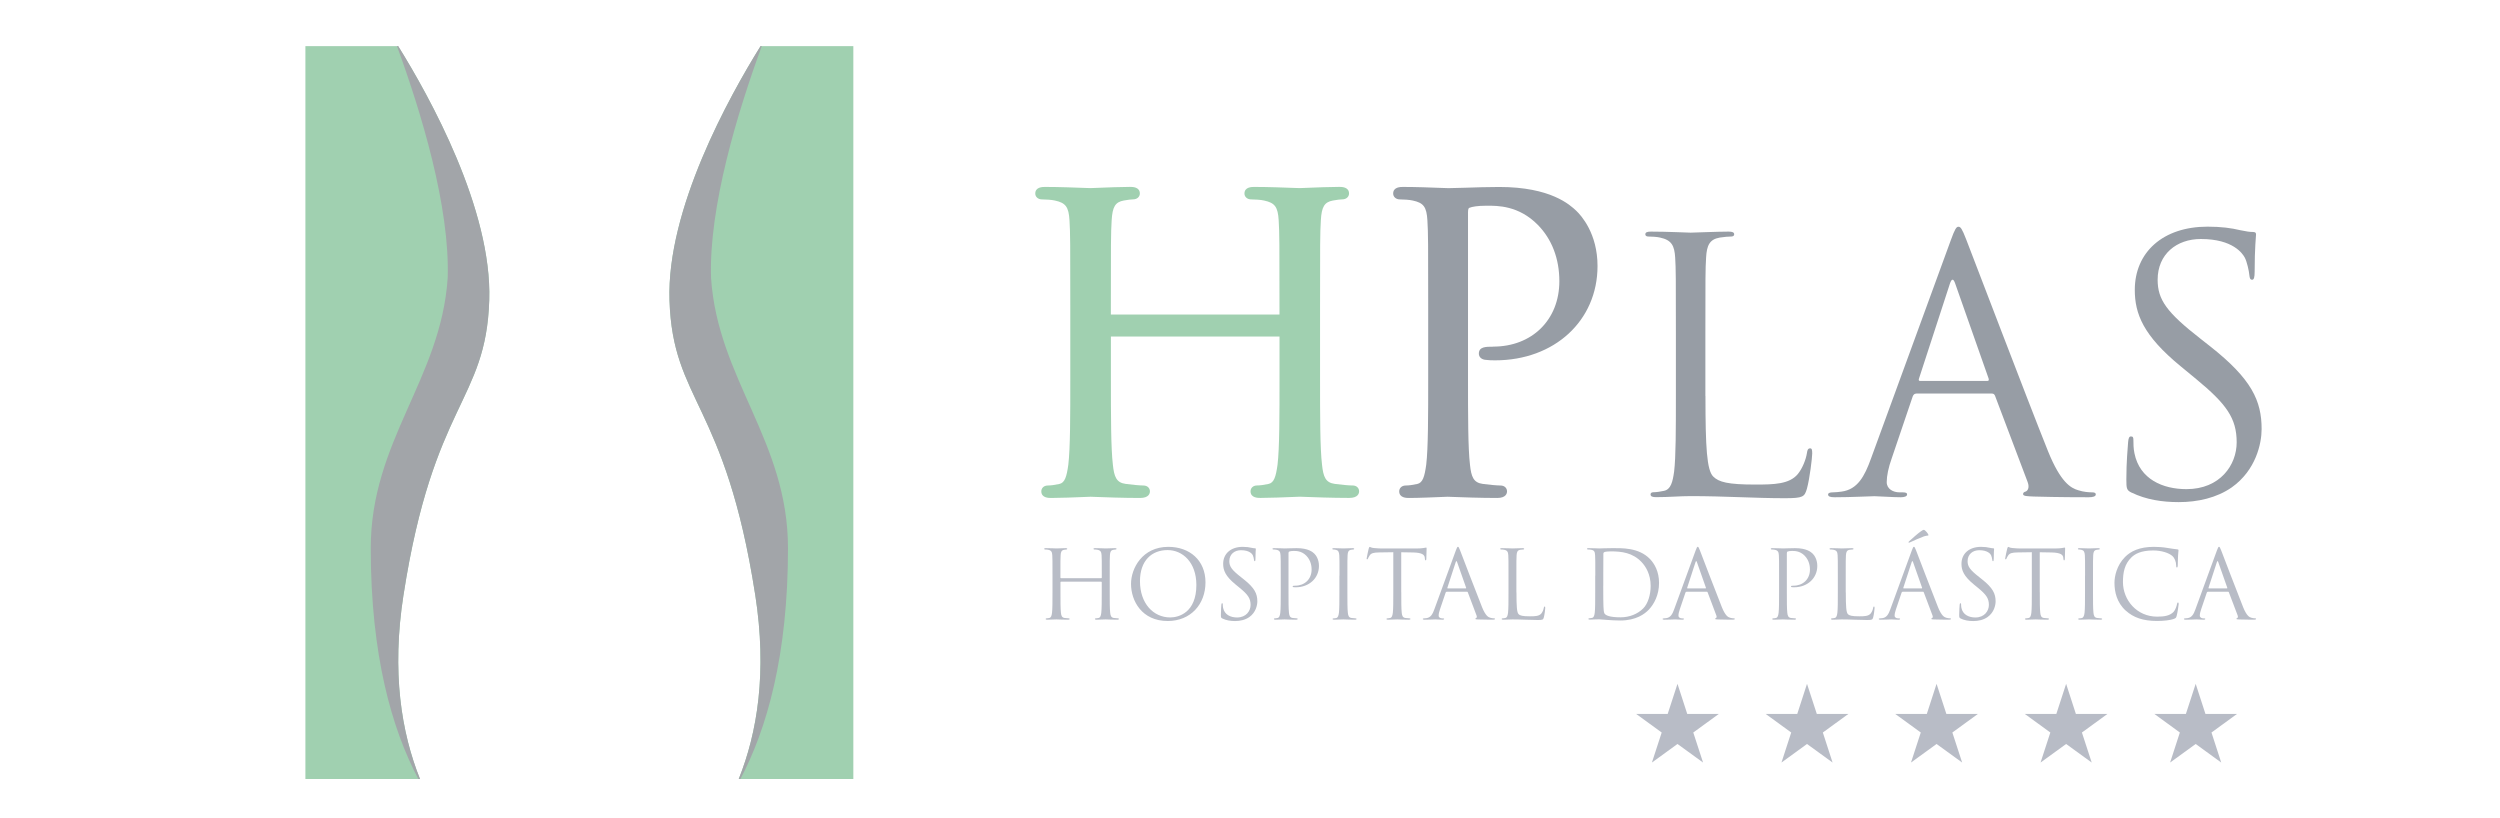 <svg xmlns="http://www.w3.org/2000/svg" id="Camada_1" viewBox="0 0 595.28 194.67"><defs><style>      .st0 {        fill: #979da5;      }      .st1 {        fill: #a0d0b0;      }      .st2 {        fill: #b8bcc6;      }      .st3 {        fill: #a2a5a9;      }    </style></defs><g><path class="st1" d="M179.83,141.63c2.87,18.42.5,32.83-3.93,43.86h27.29V10.98h-22.08c-7.52,12.09-22.39,38.88-21.69,60.52.76,24.2,13.28,24.28,20.41,70.13Z"></path><path class="st3" d="M179.83,141.63c2.87,18.42.5,32.83-3.93,43.86h.4c6.28-11.88,11.33-29.38,11.33-54.95s-16.71-40.27-18.32-64.35c-.55-16.92,6.3-39.44,12.08-55.22h-.29c-7.52,12.09-22.39,38.88-21.69,60.52.76,24.2,13.28,24.28,20.41,70.13Z"></path></g><g><path class="st1" d="M96.08,141.63c-2.87,18.42-.5,32.83,3.93,43.86h-27.29V10.98h22.08c7.52,12.09,22.39,38.88,21.69,60.52-.76,24.2-13.28,24.28-20.41,70.13Z"></path><path class="st3" d="M96.08,141.63c-2.87,18.42-.5,32.83,3.93,43.86h-.4c-6.28-11.88-11.33-29.38-11.33-54.95s16.71-40.27,18.32-64.35c.55-16.92-6.3-39.44-12.08-55.22h.29c7.52,12.09,22.39,38.88,21.69,60.52-.76,24.2-13.28,24.28-20.41,70.13Z"></path></g><path class="st1" d="M322.03,115.6c-.79,0-2.87-.19-4.2-.38-2.21-.29-2.74-1.7-3.04-4.56-.47-3.98-.47-11.72-.47-20.69v-16.86c0-14.92,0-17.6.19-20.65.18-3.23.86-4.34,2.87-4.71,1.1-.18,1.66-.28,2.26-.28.9,0,1.58-.6,1.58-1.39,0-1.58-1.76-1.58-2.34-1.58-2.06,0-5.66.14-7.82.23-.84.03-1.44.06-1.57.06-.12,0-.57-.02-1.26-.04-2.05-.08-6.32-.24-9.57-.24-.58,0-2.34,0-2.34,1.58,0,.79.68,1.39,1.58,1.39.82,0,2.38.09,3.09.27,2.58.55,3.29,1.52,3.48,4.72.19,3.04.19,5.73.19,20.64v1.78h-40.15v-1.78c0-14.92,0-17.6.19-20.65.19-3.23.86-4.34,2.87-4.71,1.1-.18,1.66-.28,2.26-.28.9,0,1.58-.6,1.58-1.39,0-1.58-1.76-1.58-2.34-1.58-2.06,0-5.66.14-7.82.23-.84.03-1.44.06-1.57.06-.12,0-.57-.02-1.26-.04-2.05-.08-6.32-.24-9.57-.24-.58,0-2.34,0-2.34,1.58,0,.79.68,1.39,1.58,1.39.82,0,2.38.09,3.09.27,2.58.55,3.29,1.52,3.48,4.72.19,3.04.19,5.73.19,20.64v16.86c0,8.97,0,16.72-.47,20.68-.39,2.84-.83,4.32-2.15,4.59-1.03.23-2.03.36-2.7.36-1.08,0-1.58.72-1.58,1.39,0,1.58,1.76,1.58,2.34,1.58,2.06,0,5.66-.14,7.82-.23.84-.03,1.44-.06,1.57-.06.11,0,.51.02,1.12.04,2.14.08,6.6.25,10.67.25,2.11,0,2.34-1.1,2.34-1.58,0-.67-.49-1.39-1.58-1.39-.79,0-2.87-.19-4.2-.38-2.21-.29-2.74-1.7-3.04-4.56-.47-3.98-.47-11.72-.47-20.7v-9.82h40.15v9.82c0,8.97,0,16.72-.47,20.68-.39,2.84-.83,4.32-2.15,4.59-1.02.23-2.03.36-2.7.36-1.08,0-1.58.72-1.58,1.39,0,1.58,1.76,1.58,2.34,1.58,2.06,0,5.66-.14,7.82-.23.84-.03,1.44-.06,1.57-.06.11,0,.51.02,1.12.04,2.14.08,6.6.25,10.66.25,2.11,0,2.34-1.1,2.34-1.58,0-.67-.49-1.39-1.58-1.39Z"></path><path class="st0" d="M355.53,82.55c-1.75,0-3.4,0-3.4,1.67,0,.85.73,1.45,1.79,1.48.5.08,1.3.1,2.09.1,14.13,0,24.38-9.45,24.38-22.46,0-7.72-3.86-12.01-5.05-13.14-1.5-1.41-6.06-5.68-18.37-5.68-2.62,0-5.66.1-8.1.18-1.69.06-3.12.1-3.97.1-.22,0-.88-.03-1.8-.06-2.24-.09-5.98-.23-9.03-.23-.58,0-2.34,0-2.34,1.58,0,.79.68,1.39,1.58,1.39.82,0,2.38.09,3.09.27,2.58.55,3.29,1.52,3.48,4.72.19,3.04.19,5.73.19,20.64v16.86c0,8.97,0,16.72-.47,20.68-.39,2.84-.83,4.32-2.15,4.59-1.02.23-2.03.36-2.7.36-1.08,0-1.58.72-1.58,1.39,0,1.58,1.76,1.58,2.34,1.58,2.2,0,6.22-.17,8.15-.25.58-.02.97-.04,1.05-.04.11,0,.51.02,1.12.04,2.14.08,6.6.25,10.67.25,2.11,0,2.34-1.1,2.34-1.58,0-.67-.49-1.39-1.58-1.39-.79,0-2.87-.19-4.2-.38-2.21-.29-2.74-1.7-3.04-4.56-.47-3.98-.47-11.72-.47-20.7v-39.38c0-.8.16-1.03.28-1.08.69-.31,2.18-.51,3.79-.51h.44c2.46-.03,7.57-.07,12.11,4.55,3.36,3.42,5.13,8.06,5.13,13.42,0,9.17-6.48,15.57-15.76,15.57Z"></path><g><path class="st2" d="M262.21,137.67c.07,0,.14-.02.14-.14v-.47c0-3.51,0-4.14-.05-4.87-.05-.77-.23-1.13-.97-1.28-.18-.05-.56-.07-.77-.07-.09,0-.18-.05-.18-.14,0-.14.11-.18.36-.18,1.01,0,2.43.07,2.55.07s1.53-.07,2.21-.07c.25,0,.36.05.36.18,0,.09-.09.14-.18.14-.16,0-.29.02-.56.07-.61.11-.79.5-.83,1.28-.05.72-.05,1.35-.05,4.87v3.96c0,2.16,0,3.94.11,4.89.07.65.2,1.15.88,1.24.32.05.81.09,1.01.09.14,0,.18.07.18.14,0,.11-.11.18-.36.18-1.24,0-2.66-.07-2.77-.07s-1.53.07-2.21.07c-.25,0-.36-.05-.36-.18,0-.07.05-.14.18-.14.2,0,.47-.05.68-.09.45-.09.56-.59.65-1.24.11-.95.11-2.73.11-4.89v-2.37c0-.09-.07-.14-.14-.14h-9.55c-.07,0-.14.02-.14.14v2.37c0,2.16,0,3.94.11,4.89.07.65.2,1.15.88,1.24.32.05.81.09,1.01.09.14,0,.18.07.18.14,0,.11-.11.18-.36.18-1.24,0-2.66-.07-2.77-.07s-1.53.07-2.21.07c-.25,0-.36-.05-.36-.18,0-.07.05-.14.18-.14.2,0,.47-.05.68-.09.45-.09.56-.59.65-1.24.11-.95.11-2.73.11-4.89v-3.96c0-3.51,0-4.14-.05-4.87-.05-.77-.23-1.13-.97-1.28-.18-.05-.56-.07-.77-.07-.09,0-.18-.05-.18-.14,0-.14.11-.18.36-.18,1.01,0,2.43.07,2.55.07s1.53-.07,2.21-.07c.25,0,.36.05.36.18,0,.09-.09.14-.18.14-.16,0-.29.02-.56.07-.61.11-.79.5-.83,1.28-.05.72-.05,1.35-.05,4.87v.47c0,.11.07.14.14.14h9.55Z"></path><path class="st2" d="M269.31,139.02c0-3.65,2.66-8.81,8.88-8.81,5.07,0,8.85,3.2,8.85,8.45s-3.56,9.21-8.99,9.21c-6.17,0-8.74-4.8-8.74-8.85ZM284.87,139.29c0-5.41-3.29-8.31-6.85-8.31-3.76,0-6.58,2.48-6.58,7.41,0,5.25,3.15,8.63,7.21,8.63,2.03,0,6.22-1.17,6.22-7.73Z"></path><path class="st2" d="M291.05,147.26c-.32-.16-.34-.25-.34-.86,0-1.13.09-2.03.11-2.39.02-.25.07-.36.18-.36.14,0,.16.07.16.25,0,.2,0,.52.07.83.34,1.67,1.82,2.3,3.33,2.3,2.16,0,3.22-1.55,3.22-3,0-1.55-.65-2.46-2.59-4.05l-1.01-.83c-2.39-1.96-2.93-3.36-2.93-4.89,0-2.41,1.8-4.05,4.66-4.05.88,0,1.53.09,2.1.23.43.09.61.11.79.11s.23.05.23.16-.09.86-.09,2.39c0,.36-.05.52-.16.52-.13,0-.16-.11-.18-.29-.02-.27-.16-.88-.29-1.13s-.74-1.19-2.82-1.19c-1.55,0-2.77.97-2.77,2.61,0,1.28.59,2.09,2.75,3.78l.63.5c2.66,2.09,3.29,3.49,3.29,5.29,0,.92-.36,2.64-1.91,3.74-.97.68-2.19.95-3.4.95-1.06,0-2.09-.16-3.02-.61Z"></path><path class="st2" d="M304.96,137.06c0-3.51,0-4.14-.05-4.87-.05-.77-.23-1.13-.97-1.28-.18-.05-.56-.07-.76-.07-.09,0-.18-.05-.18-.14,0-.14.11-.18.36-.18,1.01,0,2.36.07,2.54.07.5,0,1.8-.07,2.84-.07,2.82,0,3.83.95,4.19,1.28.5.47,1.13,1.49,1.13,2.95,0,2.93-2.34,5.09-5.54,5.09-.11,0-.36,0-.47-.02-.11,0-.25-.05-.25-.16,0-.18.14-.2.61-.2,2.18,0,3.9-1.49,3.9-3.85,0-.56-.07-2.07-1.26-3.29s-2.57-1.13-3.09-1.13c-.38,0-.77.05-.97.14-.14.05-.18.2-.18.43v9.26c0,2.16,0,3.94.11,4.89.07.65.2,1.15.88,1.24.32.05.81.09,1.01.09.14,0,.18.07.18.14,0,.11-.11.18-.36.18-1.24,0-2.66-.07-2.77-.07-.07,0-1.49.07-2.16.07-.25,0-.36-.05-.36-.18,0-.07.05-.14.18-.14.2,0,.47-.05.68-.09.45-.09.56-.59.65-1.24.11-.95.11-2.73.11-4.89v-3.96Z"></path><path class="st2" d="M318.95,137.06c0-3.51,0-4.14-.05-4.87-.05-.77-.27-1.15-.77-1.26-.25-.07-.54-.09-.7-.09-.09,0-.18-.05-.18-.14,0-.14.11-.18.36-.18.74,0,2.16.07,2.27.07s1.53-.07,2.21-.07c.25,0,.36.05.36.18,0,.09-.09.14-.18.14-.16,0-.29.02-.56.07-.61.11-.79.5-.83,1.28-.05.72-.05,1.35-.05,4.87v3.96c0,2.16,0,3.94.11,4.89.07.65.2,1.15.88,1.24.32.05.79.09.92.09.2,0,.27.07.27.14,0,.11-.09.18-.34.18-1.24,0-2.68-.07-2.79-.07s-1.53.07-2.21.07c-.25,0-.36-.05-.36-.18,0-.07.05-.14.25-.14.14,0,.38-.02.59-.07.45-.09.58-.61.67-1.26.11-.95.11-2.73.11-4.89v-3.96Z"></path><path class="st2" d="M333.66,141.02c0,2.16,0,3.94.11,4.89.07.65.2,1.15.88,1.24.32.05.81.09,1.01.09.14,0,.18.07.18.14,0,.11-.11.18-.36.18-1.24,0-2.66-.07-2.77-.07s-1.53.07-2.21.07c-.25,0-.36-.05-.36-.18,0-.07.05-.14.18-.14.2,0,.47-.05.68-.09.45-.09.56-.59.65-1.24.11-.95.11-2.73.11-4.89v-9.53c-1.1.02-2.23.02-3.33.05-1.4.02-1.94.18-2.3.72-.25.38-.32.54-.38.7-.07.18-.14.23-.23.23-.07,0-.11-.07-.11-.2,0-.23.45-2.16.49-2.34.05-.14.14-.43.23-.43.16,0,.38.23.99.27.65.07,1.51.11,1.78.11h8.45c.72,0,1.24-.05,1.6-.11.34-.05.54-.11.63-.11.11,0,.11.14.11.27,0,.68-.07,2.23-.07,2.48,0,.2-.07.29-.16.29-.11,0-.16-.07-.18-.38,0-.09-.02-.16-.02-.25-.07-.68-.61-1.19-2.77-1.24-.95-.02-1.89-.02-2.84-.05v9.53Z"></path><path class="st2" d="M344.46,140.91c-.11,0-.18.07-.23.18l-1.35,3.99c-.2.56-.32,1.1-.32,1.51,0,.45.43.65.81.65h.2c.23,0,.29.05.29.14,0,.14-.2.18-.41.18-.54,0-1.44-.07-1.69-.07s-1.49.07-2.54.07c-.29,0-.43-.05-.43-.18,0-.09.11-.14.32-.14.16,0,.36-.02.54-.05,1.03-.14,1.49-.99,1.89-2.12l5.11-13.99c.27-.74.36-.88.5-.88s.23.11.5.81c.34.86,3.87,10.16,5.25,13.58.81,2,1.46,2.37,1.94,2.5.34.11.7.14.88.14.14,0,.25.02.25.14,0,.14-.2.18-.45.18-.34,0-1.98,0-3.54-.05-.43-.02-.68-.02-.68-.16,0-.09.07-.14.16-.16.13-.05.27-.25.13-.61l-2.09-5.54c-.05-.09-.09-.14-.2-.14h-4.84ZM349.01,140.1c.11,0,.11-.07.09-.16l-2.14-6.08c-.11-.34-.23-.34-.34,0l-1.98,6.08c-.05.11,0,.16.07.16h4.3Z"></path><path class="st2" d="M361.09,141.07c0,3.31.09,4.75.5,5.16.36.36.95.52,2.7.52,1.19,0,2.19-.02,2.73-.68.29-.36.52-.92.58-1.35.02-.18.07-.29.2-.29.11,0,.14.09.14.34s-.16,1.6-.34,2.25c-.16.52-.22.61-1.42.61-1.94,0-3.85-.14-6.04-.14-.7,0-1.37.07-2.21.07-.25,0-.36-.05-.36-.18,0-.07.05-.14.18-.14.2,0,.47-.05.68-.09.45-.09.56-.59.65-1.24.11-.95.11-2.73.11-4.89v-3.96c0-3.51,0-4.14-.05-4.87-.05-.77-.23-1.13-.97-1.28-.18-.05-.56-.07-.77-.07-.09,0-.18-.05-.18-.14,0-.14.11-.18.36-.18,1.01,0,2.43.07,2.55.07s1.76-.07,2.43-.07c.25,0,.36.05.36.18,0,.09-.09.14-.18.14-.16,0-.47.02-.74.07-.65.11-.83.5-.88,1.28-.05.72-.05,1.35-.05,4.87v4.01Z"></path><path class="st2" d="M379.86,137.06c0-3.51,0-4.14-.05-4.87-.05-.77-.16-1.13-.9-1.28-.18-.05-.56-.07-.77-.07-.16,0-.25-.05-.25-.14,0-.14.11-.18.36-.18,1.01,0,2.43.07,2.54.07.27,0,1.69-.07,3.04-.07,2.23,0,6.35-.2,9.03,2.57,1.13,1.17,2.18,3.04,2.18,5.72,0,2.84-1.17,5.02-2.43,6.35-.97,1.01-3,2.59-6.82,2.59-.97,0-2.16-.07-3.13-.14-.99-.07-1.76-.14-1.87-.14-.05,0-.43,0-.9.02-.45,0-.97.05-1.31.05-.25,0-.36-.05-.36-.18,0-.07.05-.14.23-.14.25-.02.43-.05.63-.09.45-.09.56-.59.65-1.24.11-.95.11-2.73.11-4.89v-3.96ZM381.75,139.49c0,2.39.02,4.46.05,4.89.02.56.07,1.46.25,1.71.29.43,1.17.9,3.83.9,2.1,0,4.03-.77,5.36-2.09,1.17-1.15,1.8-3.31,1.8-5.38,0-2.86-1.24-4.71-2.16-5.68-2.12-2.23-4.69-2.55-7.37-2.55-.45,0-1.28.07-1.46.16-.2.09-.27.2-.27.45-.02.77-.02,3.06-.02,4.8v2.79Z"></path><path class="st2" d="M401.56,140.91c-.11,0-.18.07-.23.18l-1.35,3.99c-.2.56-.32,1.1-.32,1.51,0,.45.43.65.81.65h.2c.23,0,.29.05.29.14,0,.14-.2.18-.41.18-.54,0-1.44-.07-1.69-.07s-1.49.07-2.54.07c-.29,0-.43-.05-.43-.18,0-.09.11-.14.32-.14.16,0,.36-.02.54-.05,1.03-.14,1.49-.99,1.89-2.12l5.11-13.99c.27-.74.36-.88.5-.88s.23.11.5.81c.34.86,3.87,10.16,5.25,13.58.81,2,1.46,2.37,1.94,2.5.34.11.7.14.88.14.14,0,.25.02.25.14,0,.14-.2.18-.45.18-.34,0-1.98,0-3.54-.05-.43-.02-.68-.02-.68-.16,0-.09.07-.14.16-.16.13-.05.27-.25.13-.61l-2.09-5.54c-.05-.09-.09-.14-.2-.14h-4.84ZM406.11,140.1c.11,0,.11-.07.09-.16l-2.14-6.08c-.11-.34-.23-.34-.34,0l-1.98,6.08c-.05.11,0,.16.07.16h4.3Z"></path><path class="st2" d="M423.62,137.06c0-3.51,0-4.14-.05-4.87-.05-.77-.23-1.13-.97-1.28-.18-.05-.56-.07-.77-.07-.09,0-.18-.05-.18-.14,0-.14.11-.18.36-.18,1.01,0,2.37.07,2.55.07.5,0,1.8-.07,2.84-.07,2.82,0,3.83.95,4.19,1.28.5.47,1.13,1.49,1.13,2.95,0,2.93-2.34,5.09-5.54,5.09-.11,0-.36,0-.47-.02-.11,0-.25-.05-.25-.16,0-.18.14-.2.61-.2,2.19,0,3.9-1.49,3.9-3.85,0-.56-.07-2.07-1.26-3.29s-2.57-1.13-3.09-1.13c-.38,0-.76.05-.97.14-.14.05-.18.2-.18.43v9.26c0,2.16,0,3.94.11,4.89.07.65.2,1.15.88,1.24.32.05.81.09,1.01.09.13,0,.18.07.18.14,0,.11-.11.18-.36.18-1.24,0-2.66-.07-2.77-.07-.07,0-1.49.07-2.16.07-.25,0-.36-.05-.36-.18,0-.07.05-.14.18-.14.2,0,.47-.05.68-.09.45-.09.56-.59.65-1.24.11-.95.11-2.73.11-4.89v-3.96Z"></path><path class="st2" d="M439.51,141.07c0,3.31.09,4.75.5,5.16.36.36.95.52,2.7.52,1.19,0,2.19-.02,2.73-.68.29-.36.52-.92.58-1.35.02-.18.07-.29.2-.29.11,0,.14.09.14.34s-.16,1.6-.34,2.25c-.16.52-.22.61-1.42.61-1.94,0-3.85-.14-6.04-.14-.7,0-1.37.07-2.21.07-.25,0-.36-.05-.36-.18,0-.07.05-.14.18-.14.2,0,.47-.05.68-.09.45-.09.56-.59.65-1.24.11-.95.11-2.73.11-4.89v-3.96c0-3.51,0-4.14-.05-4.87-.05-.77-.23-1.13-.97-1.28-.18-.05-.56-.07-.77-.07-.09,0-.18-.05-.18-.14,0-.14.11-.18.36-.18,1.01,0,2.43.07,2.55.07s1.76-.07,2.43-.07c.25,0,.36.05.36.18,0,.09-.09.14-.18.14-.16,0-.47.02-.74.07-.65.11-.83.5-.88,1.28-.05.72-.05,1.35-.05,4.87v4.01Z"></path><path class="st2" d="M453.03,140.91c-.11,0-.18.07-.23.18l-1.35,3.99c-.2.56-.32,1.1-.32,1.51,0,.45.43.65.81.65h.2c.23,0,.29.05.29.14,0,.14-.2.18-.41.18-.54,0-1.44-.07-1.69-.07s-1.49.07-2.54.07c-.29,0-.43-.05-.43-.18,0-.09.11-.14.32-.14.16,0,.36-.02.54-.05,1.03-.14,1.49-.99,1.89-2.12l5.11-13.99c.27-.74.36-.88.5-.88s.23.11.5.81c.34.86,3.87,10.16,5.25,13.58.81,2,1.46,2.37,1.94,2.5.34.11.7.14.88.14.14,0,.25.02.25.14,0,.14-.2.18-.45.18-.34,0-1.98,0-3.54-.05-.43-.02-.68-.02-.68-.16,0-.09.07-.14.16-.16.13-.05.27-.25.13-.61l-2.09-5.54c-.05-.09-.09-.14-.2-.14h-4.84ZM457.58,140.1c.11,0,.11-.07.09-.16l-2.14-6.08c-.11-.34-.23-.34-.34,0l-1.98,6.08c-.05.11,0,.16.07.16h4.3ZM459.14,127.24c.11.23,0,.29-.09.29s-.56.05-.92.18c-1.13.41-2.43,1.01-3.2,1.37-.16.07-.32.14-.36.14s-.14-.05-.14-.09c0-.07.07-.16.18-.27.63-.59,2.19-1.96,2.77-2.34.32-.23.56-.36.65-.36.11,0,.23.02.38.18.22.2.52.5.72.9Z"></path><path class="st2" d="M466.85,147.26c-.32-.16-.34-.25-.34-.86,0-1.13.09-2.03.11-2.39.02-.25.07-.36.18-.36.14,0,.16.07.16.25,0,.2,0,.52.07.83.34,1.67,1.82,2.3,3.33,2.3,2.16,0,3.22-1.55,3.22-3,0-1.55-.65-2.46-2.59-4.05l-1.01-.83c-2.39-1.96-2.93-3.36-2.93-4.89,0-2.41,1.8-4.05,4.66-4.05.88,0,1.53.09,2.09.23.43.09.61.11.79.11s.23.05.23.16-.09.86-.09,2.39c0,.36-.05.52-.16.52-.14,0-.16-.11-.18-.29-.02-.27-.16-.88-.29-1.13s-.74-1.19-2.82-1.19c-1.55,0-2.77.97-2.77,2.61,0,1.28.59,2.09,2.75,3.78l.63.5c2.66,2.09,3.29,3.49,3.29,5.29,0,.92-.36,2.64-1.92,3.74-.97.68-2.18.95-3.4.95-1.06,0-2.1-.16-3.02-.61Z"></path><path class="st2" d="M485.7,141.02c0,2.16,0,3.94.11,4.89.07.65.2,1.15.88,1.24.32.05.81.09,1.01.09.14,0,.18.07.18.14,0,.11-.11.18-.36.18-1.24,0-2.66-.07-2.77-.07s-1.53.07-2.21.07c-.25,0-.36-.05-.36-.18,0-.07.05-.14.18-.14.2,0,.47-.05.68-.09.45-.09.56-.59.65-1.24.11-.95.11-2.73.11-4.89v-9.53c-1.1.02-2.23.02-3.33.05-1.4.02-1.94.18-2.3.72-.25.38-.32.54-.38.7-.07.18-.14.23-.23.23-.07,0-.11-.07-.11-.2,0-.23.45-2.16.49-2.34.05-.14.14-.43.23-.43.16,0,.38.23.99.27.65.07,1.51.11,1.78.11h8.45c.72,0,1.24-.05,1.6-.11.34-.05.54-.11.63-.11.11,0,.11.14.11.27,0,.68-.07,2.23-.07,2.48,0,.2-.07.29-.16.29-.11,0-.16-.07-.18-.38,0-.09-.02-.16-.02-.25-.07-.68-.61-1.19-2.77-1.24-.95-.02-1.89-.02-2.84-.05v9.53Z"></path><path class="st2" d="M496.48,137.06c0-3.51,0-4.14-.05-4.87-.05-.77-.27-1.15-.77-1.26-.25-.07-.54-.09-.7-.09-.09,0-.18-.05-.18-.14,0-.14.11-.18.36-.18.74,0,2.16.07,2.28.07s1.53-.07,2.21-.07c.25,0,.36.05.36.18,0,.09-.09.14-.18.14-.16,0-.29.02-.56.07-.61.11-.79.5-.83,1.28-.05.72-.05,1.35-.05,4.87v3.96c0,2.16,0,3.94.11,4.89.07.65.2,1.15.88,1.24.32.05.79.09.92.09.2,0,.27.07.27.14,0,.11-.09.18-.34.18-1.24,0-2.68-.07-2.79-.07s-1.53.07-2.21.07c-.25,0-.36-.05-.36-.18,0-.07.05-.14.25-.14.13,0,.38-.02.58-.07.45-.09.59-.61.68-1.26.11-.95.11-2.73.11-4.89v-3.96Z"></path><path class="st2" d="M506.21,145.44c-2.19-1.96-2.73-4.53-2.73-6.67,0-1.51.52-4.14,2.52-6.15,1.35-1.35,3.4-2.41,6.87-2.41.9,0,2.16.07,3.27.27.86.16,1.55.23,2.39.34.16.02.2.11.2.25,0,.18-.07.45-.11,1.26-.05.74-.05,1.98-.07,2.32-.02.34-.07.47-.2.47-.16,0-.18-.16-.18-.47,0-.88-.36-1.8-.95-2.3-.79-.68-2.52-1.28-4.51-1.28-3,0-4.39.88-5.18,1.64-1.64,1.58-2.03,3.58-2.03,5.88,0,4.3,3.31,8.24,8.13,8.24,1.69,0,3.02-.2,3.92-1.13.47-.5.76-1.49.83-1.89.05-.25.09-.34.23-.34.11,0,.16.16.16.34,0,.16-.27,2.12-.49,2.88-.14.43-.18.47-.59.65-.9.36-2.61.52-4.05.52-3.38,0-5.65-.83-7.43-2.43Z"></path><path class="st2" d="M525.7,140.91c-.11,0-.18.07-.23.18l-1.35,3.99c-.2.56-.32,1.1-.32,1.51,0,.45.43.65.81.65h.2c.22,0,.29.05.29.14,0,.14-.2.18-.41.18-.54,0-1.44-.07-1.69-.07s-1.49.07-2.55.07c-.29,0-.43-.05-.43-.18,0-.09.11-.14.31-.14.16,0,.36-.02.54-.05,1.04-.14,1.49-.99,1.89-2.12l5.11-13.99c.27-.74.36-.88.5-.88s.23.11.5.81c.34.86,3.87,10.16,5.25,13.58.81,2,1.46,2.37,1.94,2.5.34.11.7.14.88.14.14,0,.25.02.25.14,0,.14-.2.18-.45.18-.34,0-1.98,0-3.54-.05-.43-.02-.68-.02-.68-.16,0-.09.07-.14.16-.16.14-.05.27-.25.14-.61l-2.1-5.54c-.05-.09-.09-.14-.2-.14h-4.84ZM530.25,140.1c.11,0,.11-.07.09-.16l-2.14-6.08c-.11-.34-.22-.34-.34,0l-1.98,6.08c-.05.11,0,.16.07.16h4.3Z"></path></g><polygon class="st2" points="399.43 162.83 401.75 169.99 409.28 169.99 403.19 174.42 405.52 181.57 399.43 177.15 393.34 181.57 395.67 174.42 389.58 169.99 397.1 169.99 399.43 162.83"></polygon><polygon class="st2" points="430.27 162.83 432.6 169.99 440.13 169.99 434.04 174.42 436.36 181.57 430.27 177.15 424.19 181.57 426.51 174.42 420.42 169.99 427.95 169.99 430.27 162.83"></polygon><polygon class="st2" points="461.12 162.83 463.45 169.99 470.97 169.99 464.88 174.42 467.21 181.57 461.12 177.15 455.03 181.57 457.36 174.42 451.27 169.99 458.8 169.99 461.12 162.83"></polygon><polygon class="st2" points="491.97 162.83 494.29 169.99 501.82 169.99 495.73 174.42 498.06 181.57 491.97 177.15 485.88 181.57 488.21 174.42 482.12 169.99 489.64 169.99 491.97 162.83"></polygon><polygon class="st2" points="522.82 162.83 525.14 169.99 532.67 169.99 526.58 174.42 528.9 181.57 522.82 177.15 516.73 181.57 519.05 174.42 512.97 169.99 520.49 169.99 522.82 162.83"></polygon><g><path class="st0" d="M406.09,94.3c0,12.3.33,17.65,1.84,19.16,1.34,1.34,3.51,1.92,10.04,1.92,4.43,0,8.11-.08,10.12-2.51,1.09-1.34,1.92-3.43,2.17-5.02.08-.67.25-1.09.75-1.09.42,0,.5.33.5,1.25s-.59,5.94-1.26,8.36c-.58,1.92-.84,2.26-5.27,2.26-7.19,0-14.3-.5-22.42-.5-2.59,0-5.1.25-8.2.25-.92,0-1.34-.17-1.34-.67,0-.25.17-.5.67-.5.75,0,1.76-.17,2.51-.33,1.67-.33,2.09-2.18,2.43-4.6.42-3.51.42-10.12.42-18.15v-14.72c0-13.05,0-15.39-.17-18.07-.17-2.84-.84-4.18-3.6-4.77-.67-.17-2.09-.25-2.84-.25-.33,0-.67-.17-.67-.5,0-.5.42-.67,1.34-.67,3.76,0,9.03.25,9.45.25s6.53-.25,9.03-.25c.92,0,1.34.17,1.34.67,0,.33-.33.5-.67.5-.59,0-1.76.08-2.76.25-2.43.42-3.1,1.84-3.26,4.77-.17,2.68-.17,5.02-.17,18.07v14.89Z"></path><path class="st0" d="M456.28,93.72c-.42,0-.67.25-.84.67l-5.02,14.81c-.75,2.09-1.17,4.1-1.17,5.6,0,1.67,1.59,2.43,3.01,2.43h.75c.84,0,1.09.17,1.09.5,0,.5-.75.67-1.5.67-2.01,0-5.35-.25-6.27-.25s-5.52.25-9.45.25c-1.09,0-1.59-.17-1.59-.67,0-.33.42-.5,1.17-.5.59,0,1.34-.08,2.01-.17,3.85-.5,5.52-3.68,7.03-7.86l18.99-51.95c1-2.76,1.34-3.26,1.84-3.26s.84.42,1.84,3.01c1.26,3.18,14.39,37.73,19.49,50.44,3.01,7.45,5.44,8.78,7.19,9.29,1.25.42,2.59.5,3.26.5.5,0,.92.08.92.5,0,.5-.75.67-1.67.67-1.26,0-7.36,0-13.13-.17-1.59-.08-2.51-.08-2.51-.59,0-.33.25-.5.59-.59.5-.17,1-.92.5-2.26l-7.78-20.58c-.17-.33-.33-.5-.75-.5h-17.99ZM473.18,90.71c.42,0,.42-.25.33-.59l-7.95-22.59c-.42-1.25-.84-1.25-1.26,0l-7.36,22.59c-.17.42,0,.59.25.59h15.98Z"></path><path class="st0" d="M507.56,117.31c-1.17-.59-1.25-.92-1.25-3.18,0-4.18.33-7.53.42-8.87.08-.92.25-1.34.67-1.34.5,0,.59.25.59.92,0,.75,0,1.92.25,3.1,1.25,6.19,6.78,8.53,12.38,8.53,8.03,0,11.96-5.77,11.96-11.13,0-5.77-2.43-9.12-9.62-15.06l-3.76-3.1c-8.87-7.28-10.88-12.46-10.88-18.15,0-8.95,6.69-15.06,17.32-15.06,3.26,0,5.69.33,7.78.84,1.59.33,2.26.42,2.93.42s.84.17.84.59-.33,3.18-.33,8.87c0,1.34-.17,1.92-.59,1.92-.5,0-.59-.42-.67-1.09-.08-1-.59-3.26-1.09-4.18-.5-.92-2.76-4.43-10.46-4.43-5.77,0-10.29,3.6-10.29,9.7,0,4.77,2.17,7.78,10.21,14.05l2.34,1.84c9.87,7.78,12.21,12.97,12.21,19.66,0,3.43-1.34,9.79-7.11,13.89-3.6,2.51-8.12,3.51-12.63,3.51-3.93,0-7.78-.59-11.21-2.26Z"></path></g></svg>